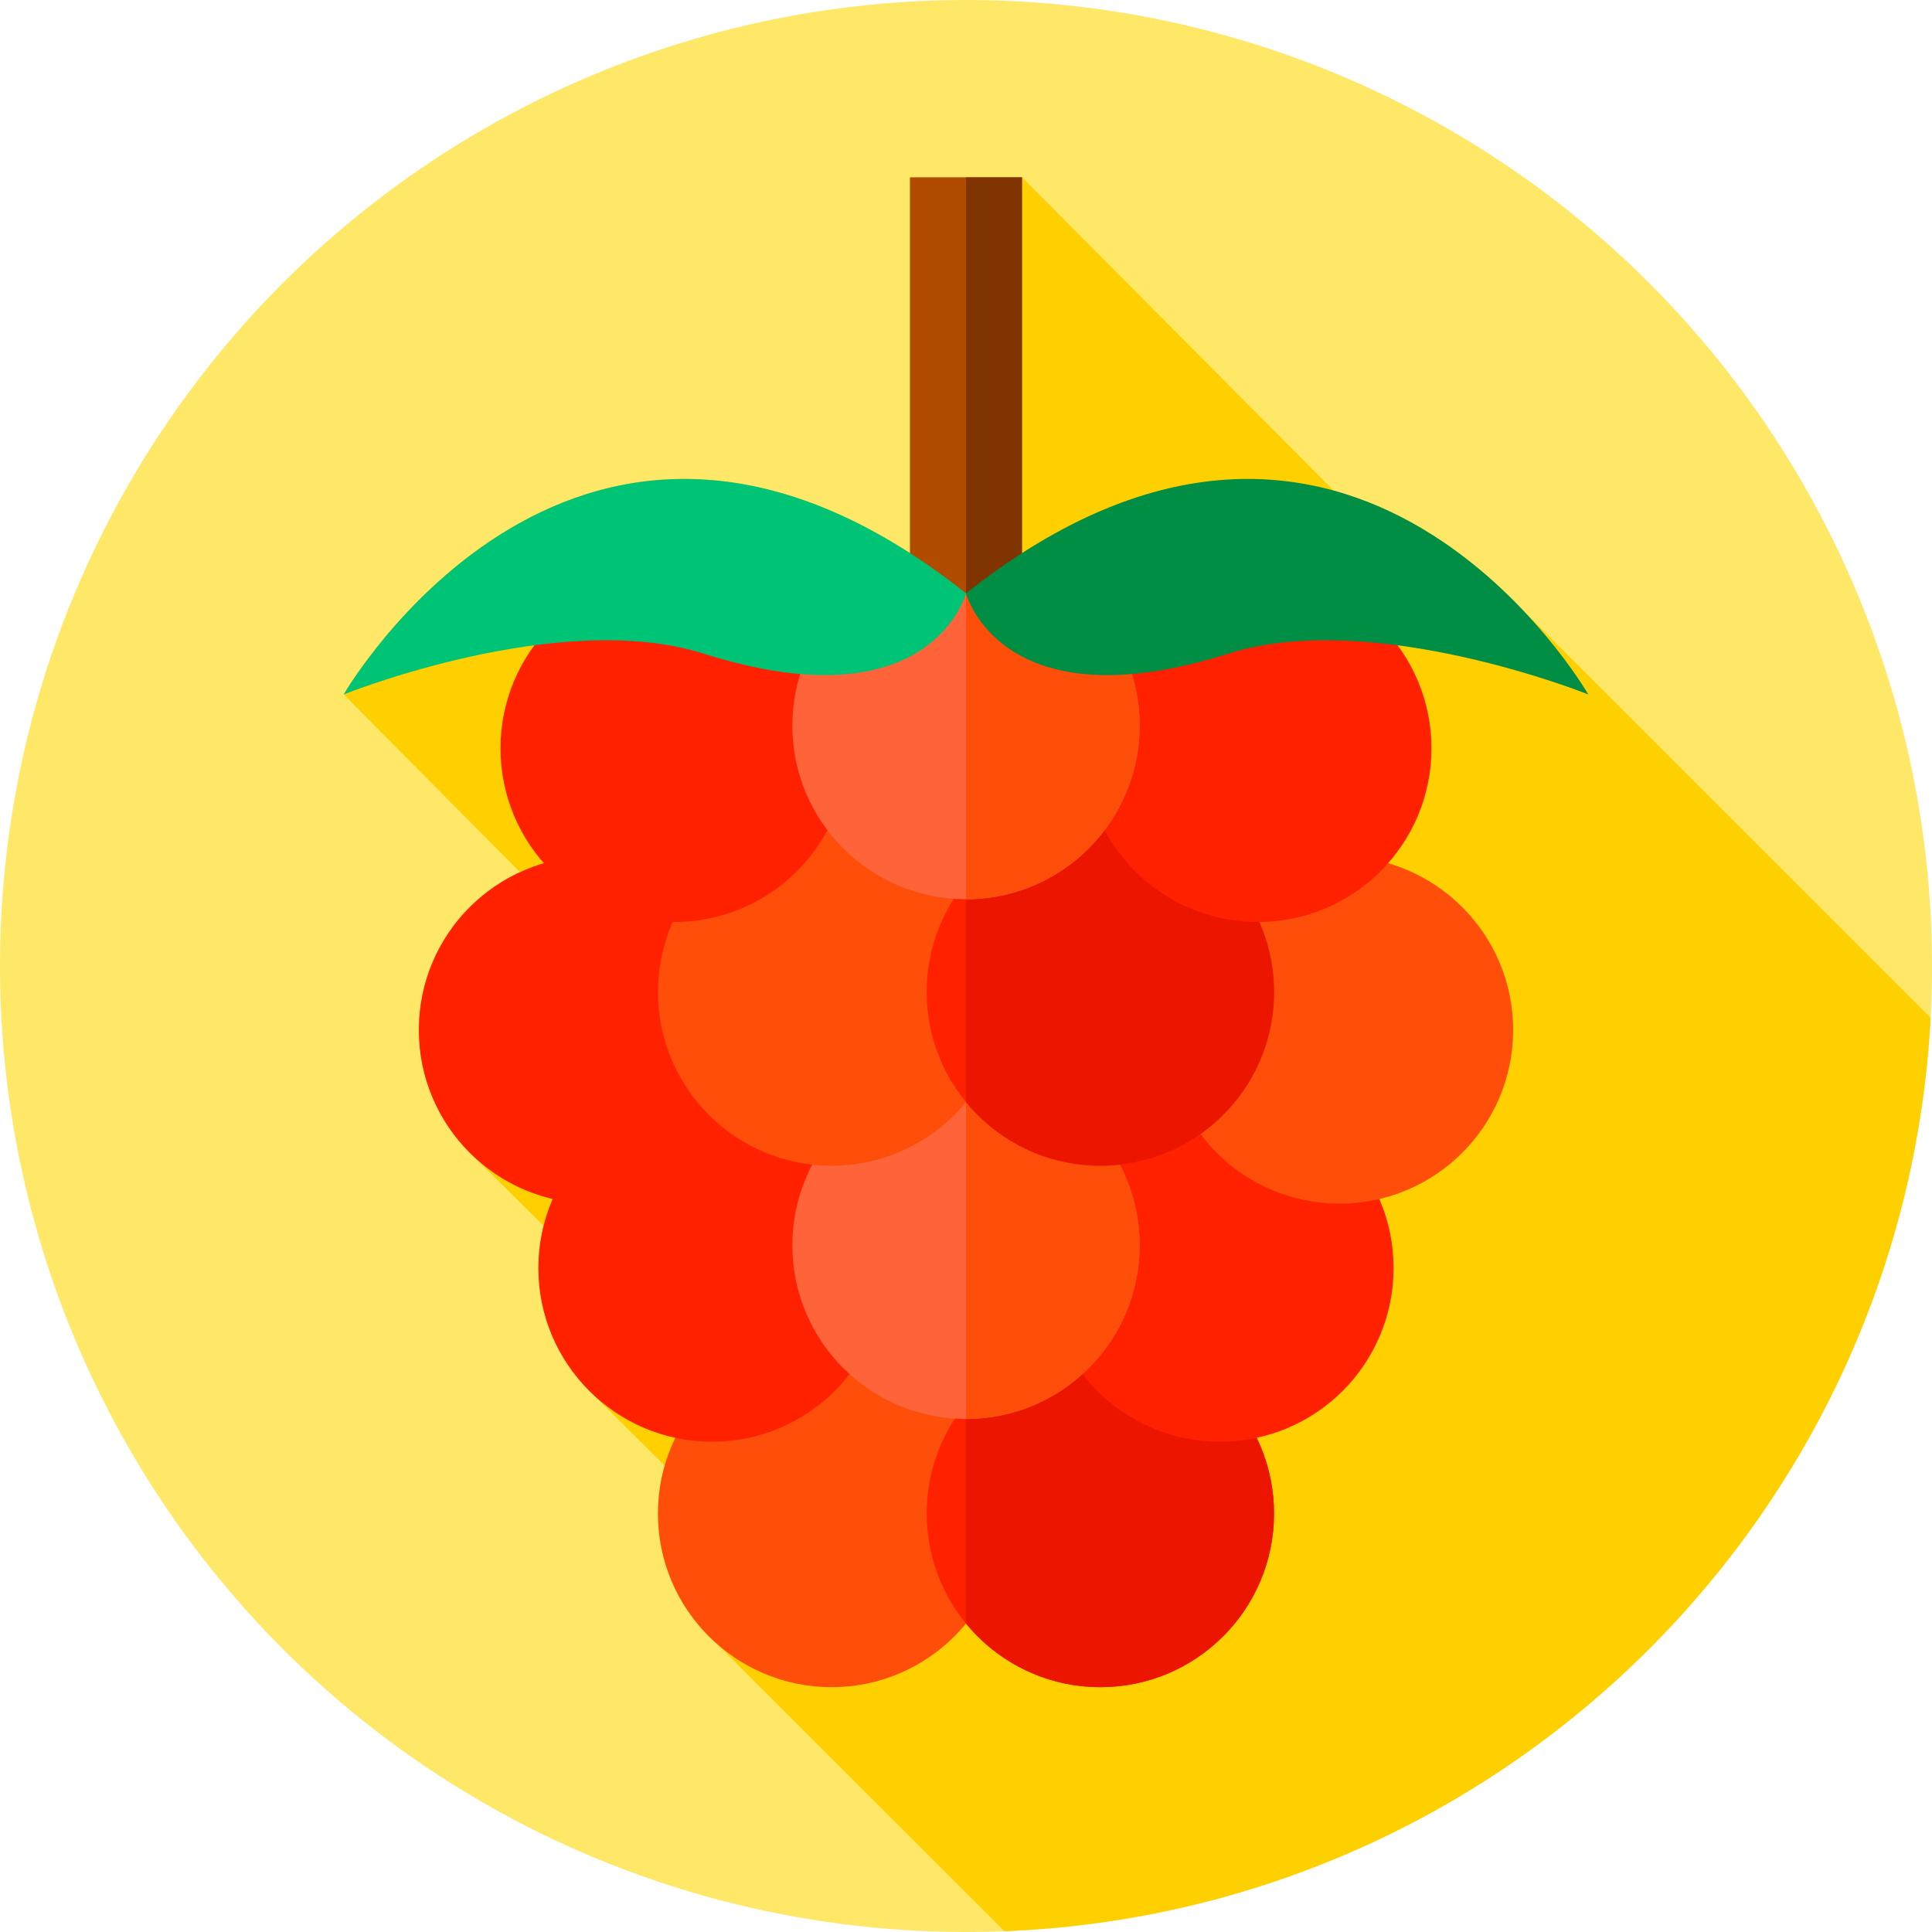 <?xml version="1.0" encoding="iso-8859-1"?>
<!-- Generator: Adobe Illustrator 19.0.0, SVG Export Plug-In . SVG Version: 6.00 Build 0)  -->
<svg version="1.1" id="Capa_1" xmlns="http://www.w3.org/2000/svg" xmlns:xlink="http://www.w3.org/1999/xlink" x="0px" y="0px"
	 viewBox="0 0 512 512" style="enable-background:new 0 0 512 512;" xml:space="preserve">
<circle style="fill:#FFE767;" cx="256" cy="256" r="256"/>
<path style="fill:#FFD000;" d="M511.63,269.75L403.795,161.914c-11.472-12.127-28.483-25.886-50.344-31.899L270.838,47h-29.676
	v99.584C147.385,86.259,91.087,184.03,91.087,184.03l46.733,47.099c-15.829,7.275-26.823,23.26-26.823,41.822
	c0,12.502,4.991,23.832,13.085,32.121l19.991,19.768c-0.9,3.587-1.39,7.337-1.39,11.204c0,12.805,5.236,24.379,13.678,32.718
	l19.797,19.614c-1.161,4.041-1.789,8.306-1.789,12.72c0,13.71,6,26.013,15.513,34.444l76.325,76.239
	C398.288,506.598,504.664,401.365,511.63,269.75z"/>
<circle style="fill:#FF4E0A;" cx="220.39" cy="401.1" r="46.02"/>
<circle style="fill:#FF2100;" cx="291.61" cy="401.1" r="46.02"/>
<path style="fill:#EB1500;" d="M337.636,401.1c0,25.414-20.606,46.02-46.02,46.02c-14.354,0-27.172-6.576-35.616-16.869v-58.303
	c8.444-10.293,21.262-16.869,35.616-16.869c0.98,0,1.96,0.03,2.919,0.091C318.586,356.676,337.636,376.666,337.636,401.1z"/>
<g>
	<circle style="fill:#FF2100;" cx="188.7" cy="336.05" r="46.02"/>
	<circle style="fill:#FF2100;" cx="323.3" cy="336.05" r="46.02"/>
</g>
<circle style="fill:#FF6339;" cx="256" cy="330.02" r="46.02"/>
<path style="fill:#FF4E0A;" d="M302.02,330.019c0,9.283-2.747,17.929-7.485,25.151c-8.212,12.566-22.404,20.869-38.535,20.869
	v-92.04c17.697,0,33.06,9.99,40.757,24.636C300.121,315.019,302.02,322.302,302.02,330.019z"/>
<circle style="fill:#FF2100;" cx="157.02" cy="272.95" r="46.02"/>
<g>
	<circle style="fill:#FF4E0A;" cx="220.39" cy="262.91" r="46.02"/>
	<circle style="fill:#FF4E0A;" cx="354.98" cy="272.95" r="46.02"/>
</g>
<circle style="fill:#FF2100;" cx="291.61" cy="262.91" r="46.02"/>
<path style="fill:#EB1500;" d="M337.636,262.908c0,23.677-17.879,43.182-40.879,45.727c-1.687,0.192-3.404,0.293-5.141,0.293
	c-14.354,0-27.172-6.566-35.616-16.869v-58.303c8.444-10.303,21.262-16.869,35.616-16.869c1.081,0,2.151,0.04,3.212,0.111
	C318.747,218.646,337.636,238.575,337.636,262.908z"/>
<g>
	<circle style="fill:#FF2100;" cx="178.66" cy="198.32" r="46.02"/>
	<circle style="fill:#FF2100;" cx="333.34" cy="198.32" r="46.02"/>
</g>
<circle style="fill:#FF6339;" cx="256" cy="192.29" r="46.02"/>
<path style="fill:#FF4E0A;" d="M302.02,192.293c0,9.091-2.636,17.566-7.192,24.707c-8.162,12.808-22.505,21.313-38.828,21.313
	v-92.04C281.414,146.273,302.02,166.878,302.02,192.293z"/>
<rect x="241.16" y="47" style="fill:#B04B00;" width="29.676" height="110.24"/>
<rect x="256" y="47" style="fill:#803400;" width="14.837" height="110.24"/>
<path style="fill:#008D44;" d="M256,157.235c0,0,9.159,35.078,69.546,15.981c38.343-12.126,95.367,10.815,95.367,10.815
	S358.646,75.883,256,157.235z"/>
<path style="fill:#00C475;" d="M256,157.235c0,0-9.159,35.078-69.546,15.981c-38.343-12.126-95.367,10.815-95.367,10.815
	S153.354,75.883,256,157.235z"/>
<g>
</g>
<g>
</g>
<g>
</g>
<g>
</g>
<g>
</g>
<g>
</g>
<g>
</g>
<g>
</g>
<g>
</g>
<g>
</g>
<g>
</g>
<g>
</g>
<g>
</g>
<g>
</g>
<g>
</g>
</svg>
